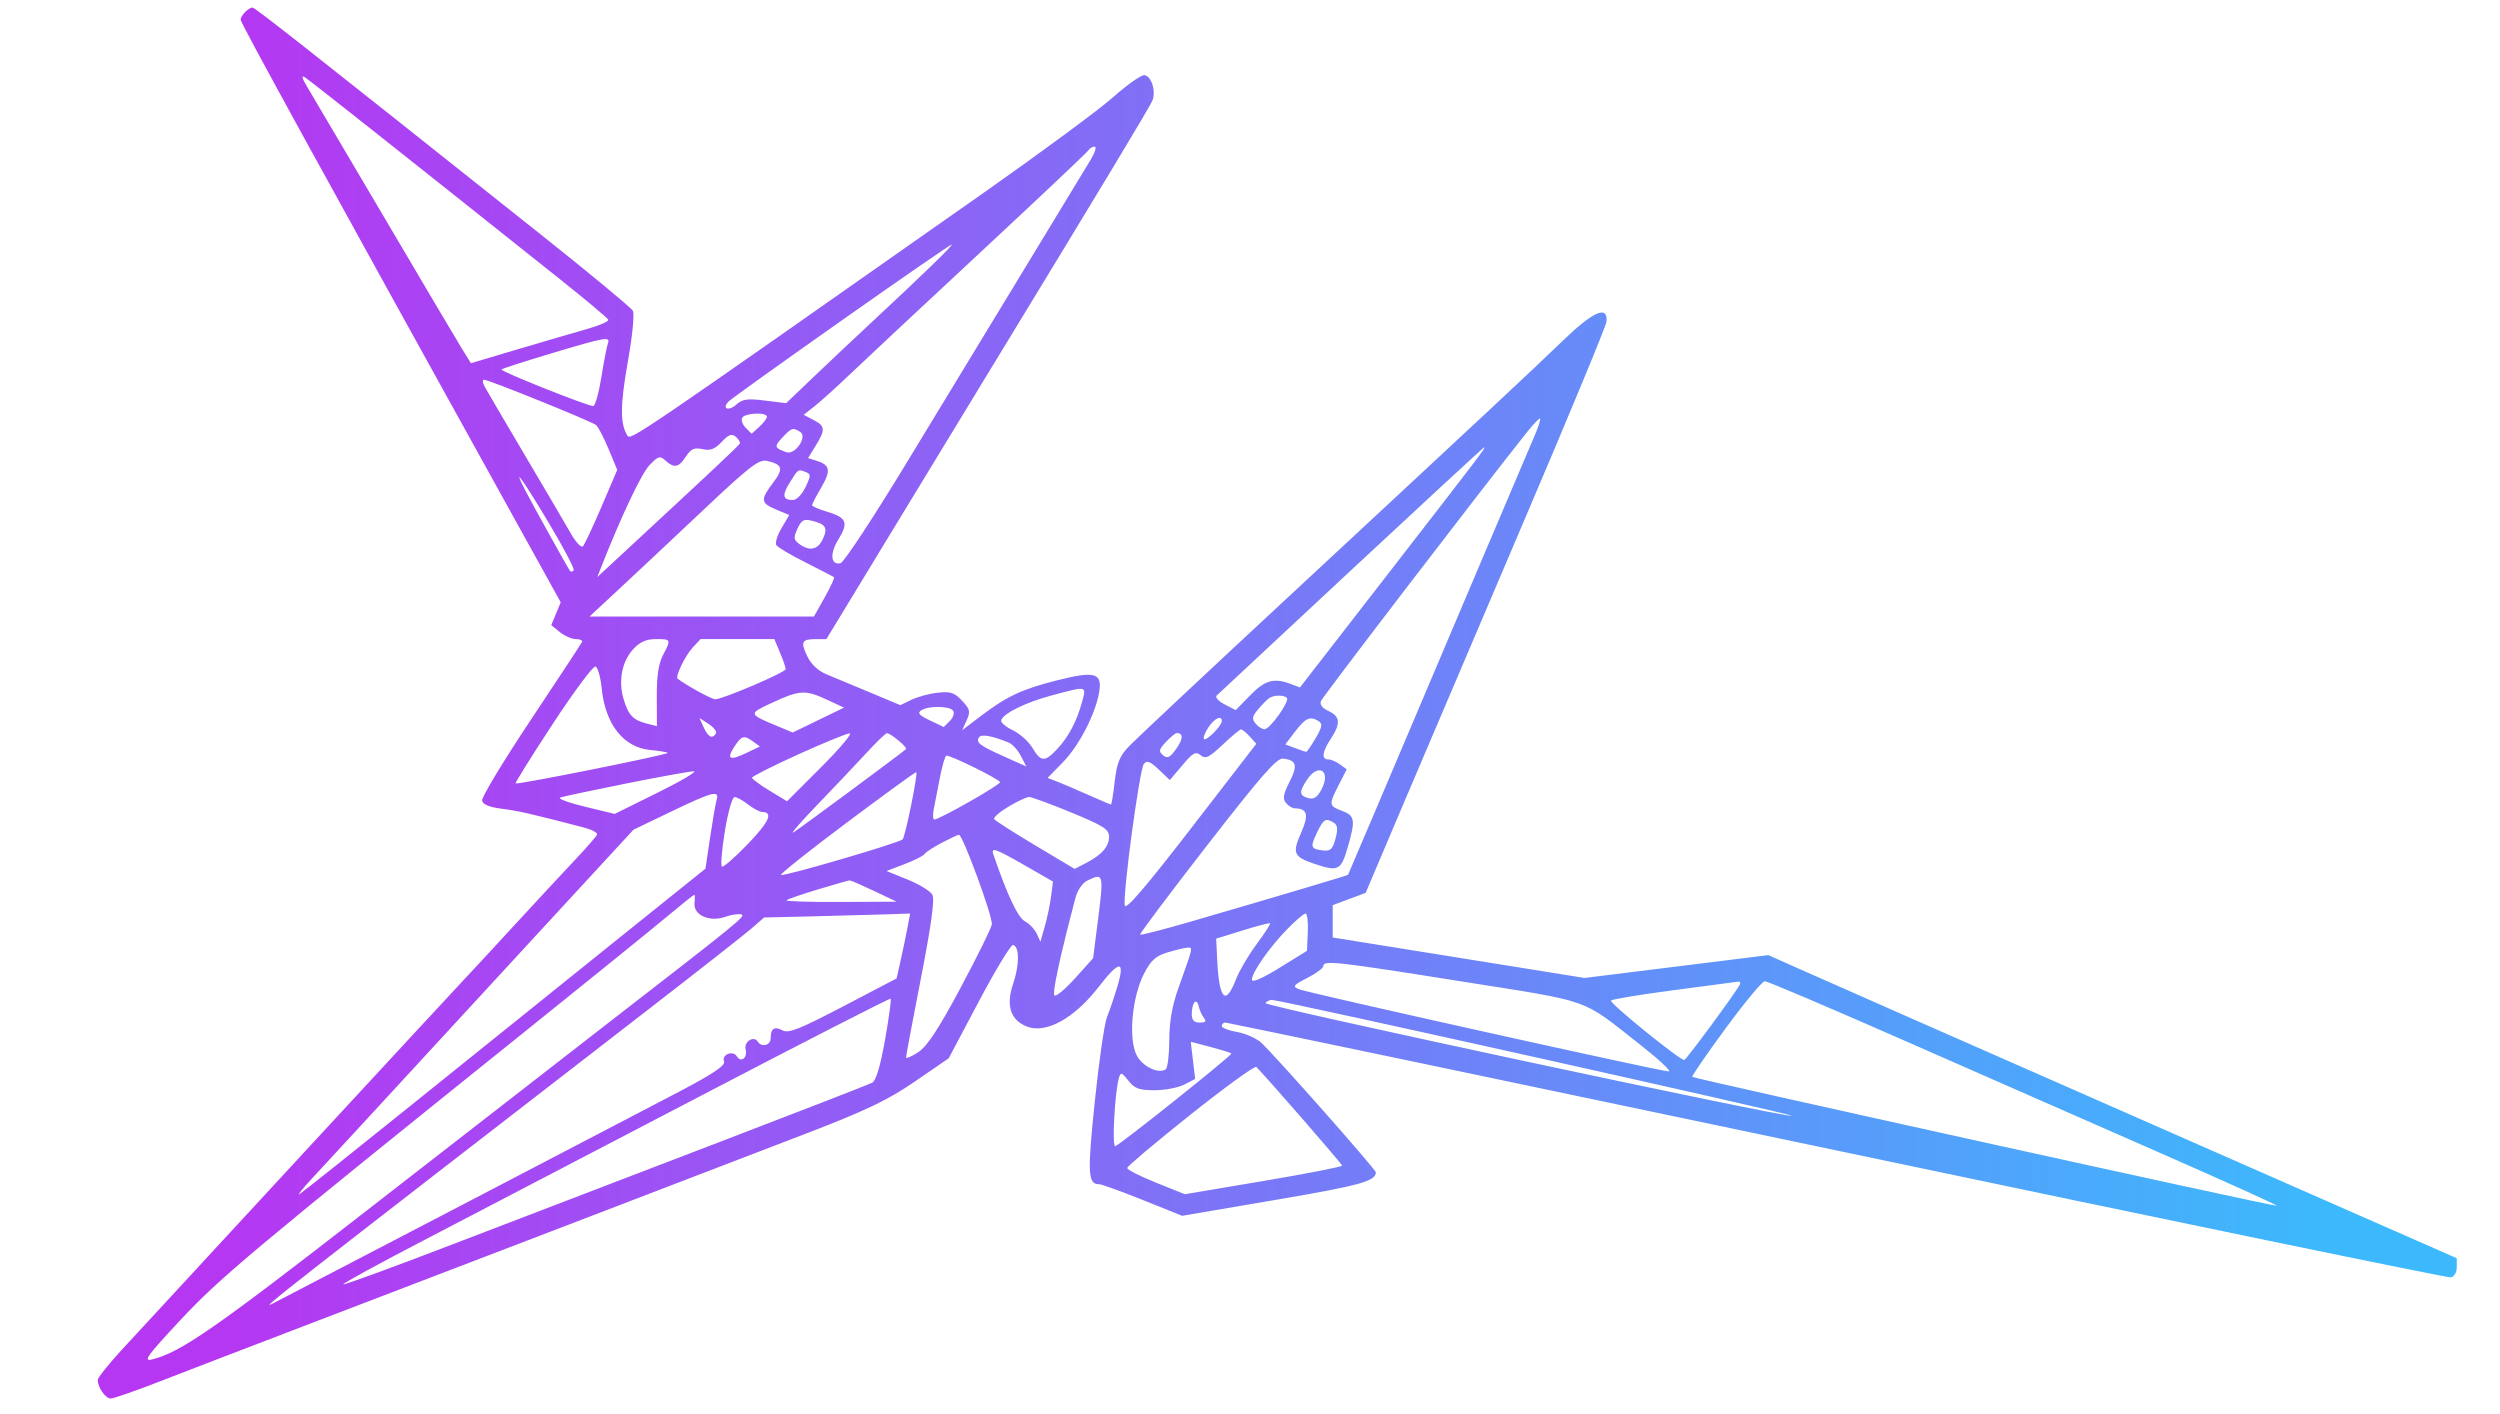 <svg height="376" viewBox="0 0 665 376" width="665" xmlns="http://www.w3.org/2000/svg"><path d="m65.2 3.2c-.66.66-1.2 1.57-1.2 2.023 0 .869 20.244 37.767 72.221 131.634l12.933 23.357-1.258 3.037-1.258 3.037 2.292 1.856c1.26 1.021 3.179 1.856 4.264 1.856s1.823.337 1.639.75c-.183.412-6.311 9.728-13.618 20.701-7.306 10.973-13.15 20.648-12.986 21.5.2 1.042 1.93 1.756 5.284 2.182 4.449.566 7.852 1.343 21.802 4.984 2.098.547 3.673 1.39 3.5 1.872-.173.483-2.79 3.495-5.816 6.694-3.025 3.199-10.675 11.442-17 18.317-6.324 6.875-11.742 12.725-12.039 13-.534.494-79.619 86.041-91.71 99.204-3.437 3.743-6.25 7.282-6.25 7.866 0 1.981 2.064 4.93 3.45 4.93.759 0 6.48-1.985 12.715-4.411 6.234-2.426 22.135-8.538 35.335-13.584 36.321-13.882 115.515-44.238 137.456-52.687 15.575-5.999 21.245-8.722 28.429-13.656l8.973-6.162 8.071-15.23c4.439-8.377 8.521-15.092 9.071-14.923 1.695.521 1.7 5.297.012 10.268-1.965 5.79-.791 9.613 3.5 11.39 5.101 2.113 12.717-2.051 19.267-10.532 5.48-7.095 7.038-7.165 4.984-.223-.854 2.887-2.111 6.6-2.794 8.25-.682 1.65-2.147 11.775-3.256 22.5-1.993 19.291-1.85 22.007 1.159 21.996.621-.003 5.842 1.888 11.604 4.201l10.476 4.205 25.002-4.261c22.326-3.805 26.475-4.945 26.531-7.289.017-.748-26.984-31.284-30.512-34.504-1.297-1.184-4.183-2.461-6.415-2.838s-4.058-1.096-4.058-1.598.427-.912.948-.912 73.723 15.318 162.671 34.04c88.947 18.723 162.433 33.904 163.302 33.737.914-.176 1.579-1.312 1.579-2.698v-2.393l-64.5-28.356c-79.653-35.019-101.383-44.586-111.062-48.901l-7.563-3.372-24.437 3.039-24.438 3.039-33.5-5.382-33.5-5.382v-4.302-4.301l4.384-1.634 4.385-1.634 9.754-23c5.365-12.65 19.746-46.4 31.958-75s22.275-52.886 22.361-53.969c.355-4.433-3.491-2.74-11.681 5.142-9.062 8.72-17.718 16.801-73.661 68.76-21.175 19.667-39.911 37.228-41.636 39.023-2.544 2.649-3.27 4.423-3.848 9.405-.392 3.376-.837 6.139-.99 6.139-.152 0-2.921-1.174-6.152-2.609s-6.963-3.028-8.293-3.54l-2.42-.93 4.119-4.211c4.18-4.273 8.527-12.623 9.564-18.373.962-5.33-.958-5.93-10.958-3.422-9.552 2.396-13.591 4.287-20.67 9.681l-4.783 3.645 1.198-2.63c1.055-2.314.908-2.942-1.216-5.216-2.024-2.167-3.073-2.512-6.479-2.134-2.235.248-5.385 1.095-7 1.881l-2.936 1.43-8-3.348c-4.4-1.842-9.613-4.014-11.585-4.829-2.301-.95-4.158-2.682-5.185-4.836-1.836-3.849-1.471-4.559 2.347-4.559h2.744l14.735-24.25c8.104-13.337 20.904-34.375 28.443-46.75 31.141-51.115 42.964-70.739 43.573-72.327.985-2.568-.402-6.673-2.255-6.673-.904 0-4.621 2.645-8.258 5.878-3.638 3.233-18.977 14.561-34.086 25.173-93.601 65.74-94.222 66.164-95.087 64.8-1.954-3.081-1.924-8.134.114-19.62 1.243-7.01 1.804-12.75 1.326-13.59-.454-.799-11.176-9.686-23.826-19.747-65.17-51.834-76.68-60.894-77.36-60.894-.407 0-1.28.54-1.94 1.2m16.495 19.873c1.143 1.885 10.286 17.377 20.319 34.427 10.032 17.05 19.367 32.824 20.744 35.054l2.505 4.055 12.618-3.75c6.941-2.062 15.231-4.488 18.423-5.391 3.193-.903 5.668-1.993 5.5-2.422-.167-.429-5.929-5.261-12.804-10.738-43.758-34.862-66.686-53.01-67.941-53.779-.937-.574-.715.315.636 2.544m207.81 16.919c-.337.546-13.301 12.792-28.809 27.214s-31.121 29.016-34.696 32.43-7.789 7.216-9.364 8.448l-2.864 2.241 2.614 1.369c3.147 1.649 3.226 2.58.581 6.86l-2.034 3.29 2.284.713c3.61 1.127 3.87 2.618 1.239 7.109-1.351 2.304-2.456 4.429-2.456 4.722 0 .292 1.847 1.085 4.104 1.761 5.133 1.538 5.661 2.877 2.896 7.351-2.327 3.766-2.049 6.863.568 6.324.865-.178 8.673-12.024 17.35-26.324 8.678-14.3 22.892-37.7 31.588-52s16.684-27.462 17.751-29.25 1.473-3.25.901-3.25-1.316.446-1.653.992m-65.732 45.329c-15.8 11.129-29.27 20.776-29.934 21.44-1.959 1.959-.028 2.72 2.074.818 1.58-1.43 2.938-1.617 7.559-1.039l5.634.704 7.724-7.372c4.249-4.055 10.873-10.297 14.721-13.872 13.786-12.809 22.225-20.999 21.592-20.956-.353.024-13.57 9.148-29.37 20.277m-77.108 8.668c-7.059 2.116-13.029 4.041-13.266 4.279-.453.453 22.82 9.732 24.41 9.732.504 0 1.475-3.459 2.156-7.686.682-4.227 1.467-8.277 1.745-9 .72-1.878-.699-1.625-15.045 2.675m-17.796 8.761c.516.963 5.332 9.175 10.703 18.25 5.37 9.075 10.87 18.446 12.222 20.823 1.353 2.378 2.817 3.953 3.255 3.5.438-.452 2.672-5.214 4.966-10.581l4.169-9.759-2.295-5.538c-1.262-3.045-2.766-5.923-3.342-6.395-1.206-.987-28.56-12.05-29.797-12.05-.451 0-.398.787.119 1.75m68.572 8.346c-.373.603.037 1.81.91 2.683l1.587 1.587 2.031-1.838c1.117-1.011 2.031-2.218 2.031-2.683 0-1.248-5.769-1.028-6.559.251m208.899 3.654c-11.346 14.211-54.515 70.542-54.972 71.733-.359.937.379 1.9 2.034 2.654 3.109 1.417 3.265 3.336.598 7.363-2.301 3.474-2.555 5.5-.691 5.5.72 0 2.12.594 3.113 1.319l1.803 1.319-2.112 4.141c-2.716 5.323-2.685 5.567.887 6.915 3.447 1.301 3.607 2.41 1.429 9.902-1.711 5.885-2.499 6.28-8.53 4.273-5.812-1.935-6.235-2.854-3.823-8.309 2.151-4.861 1.725-6.498-1.704-6.545-.62-.008-1.659-.656-2.309-1.439-.928-1.118-.722-2.323.959-5.619 2.232-4.375 1.871-5.71-1.672-6.178-1.689-.224-5.718 4.367-20.27 23.097-9.989 12.856-18.001 23.536-17.805 23.732.196.197 6.402-1.404 13.791-3.557 24.798-7.227 41.381-12.164 41.509-12.358.134-.204 9.988-23.404 33.424-78.693 7.81-18.425 15.061-35.482 16.113-37.905 1.052-2.422 1.757-4.559 1.567-4.749s-1.692 1.342-3.339 3.404m-198.241 1.645c-2.235 2.379-2.132 2.753 1.076 3.89 2.315.822 5.688-4.123 3.68-5.395-1.958-1.241-2.268-1.143-4.756 1.505m-16.143 1.152c-1.822 1.94-2.998 2.383-5.097 1.922-2.189-.481-3.06-.092-4.408 1.966-1.928 2.942-3.118 3.176-5.443 1.073-1.479-1.339-1.918-1.21-4.268 1.25-2.151 2.252-7.536 13.635-12.887 27.242l-.983 2.5 3.315-3.069c27.893-25.826 34.359-31.892 34.598-32.46.156-.369-.333-1.183-1.087-1.808-1.067-.886-1.897-.578-3.74 1.384m167.523 34.043c-19.239 17.924-35.368 32.961-35.844 33.415s.469 1.514 2.099 2.357l2.963 1.533 3.854-3.948c3.945-4.04 6.325-4.705 10.774-3.014l2.455.934 23.36-30.126c25.112-32.385 26.143-33.741 25.646-33.741-.181 0-16.069 14.665-35.307 32.59m-172.525-15.814c-8 7.548-18.058 16.986-22.351 20.974l-7.806 7.25 29.852-.001 29.851-.001 2.847-5.069c1.566-2.788 2.691-5.209 2.5-5.382-.191-.172-3.576-1.929-7.523-3.905-3.946-1.976-7.469-4.068-7.829-4.65s.267-2.618 1.392-4.525l2.046-3.468-3.466-1.449c-4.165-1.739-4.266-2.635-.813-7.163 2.83-3.71 2.493-4.886-1.654-5.79-2.141-.467-4.591 1.428-17.046 13.179m23.213-7.57c-2.209 3.488-2.016 4.794.707 4.794 1.013 0 2.444-1.443 3.384-3.415 1.448-3.037 1.46-3.479.103-4-2.126-.816-1.949-.926-4.194 2.621m-70.549 2.044c1.973 3.843 11.542 21.065 12.038 21.667.189.229.61.15.936-.175.325-.326-2.658-6.026-6.629-12.667-6.934-11.596-9.854-15.657-6.345-8.825m72.496 10.398c-1.094 2.401-1.026 2.943.503 4.061 2.75 2.011 4.952 1.533 6.27-1.361 1.355-2.972.777-3.919-2.949-4.838-2.125-.525-2.776-.161-3.824 2.138m-43.639 31.974c-3.059 3.3-4.065 8.467-2.6 13.356 1.287 4.294 2.521 5.581 6.249 6.517l2.613.656-.038-7.826c-.027-5.428.473-8.805 1.631-11.025 2.224-4.262 2.207-4.3-1.878-4.3-2.543 0-4.235.742-5.977 2.622m15.766-.372c-1.926 2.056-4.681 7.714-4.019 8.254 1.962 1.601 9.043 5.5 10.008 5.511 1.928.022 18.77-7.183 18.77-8.03 0-.407-.681-2.371-1.513-4.363l-1.514-3.622h-9.812-9.812zm-37.198 20.282c-5.632 8.583-10.082 15.717-9.891 15.853.555.395 40.869-7.697 40.448-8.119-.209-.209-2.287-.554-4.617-.768-7.123-.652-11.995-6.831-12.946-16.419-.295-2.982-1.036-5.586-1.647-5.787-.61-.201-5.716 6.657-11.347 15.24m132.762-7.566c-6.907 1.842-12.882 4.764-13.493 6.599-.192.576 1.193 1.782 3.077 2.681 1.885.899 4.24 3.011 5.235 4.694 2.225 3.768 3.292 3.818 6.575.31 3.032-3.241 5.186-7.315 6.61-12.5 1.198-4.364 1.456-4.307-8.004-1.784m-74.305 1.904c-6.59 3.044-6.601 3.002 1.684 6.443l3.684 1.53 6.816-3.307 6.816-3.308-4.5-2.092c-5.784-2.689-7.25-2.615-14.5.734m132-1.105c-.55.404-1.85 1.739-2.888 2.966-1.547 1.829-1.661 2.506-.628 3.75.694.836 1.768 1.509 2.388 1.498 1.453-.028 6.767-7.507 5.929-8.344-.852-.852-3.564-.779-4.801.13m-92.439 3.176c-1.117.707-.61 1.307 2.269 2.68l3.709 1.768 1.599-1.598c.879-.88 1.294-2.092.921-2.695-.817-1.322-6.49-1.425-8.498-.155m-57.885 4.546c1.186 2.602 2.306 3.16 3.256 1.622.303-.489-.563-1.62-1.925-2.512l-2.476-1.623zm134.212.044c-.913 1.392-1.418 2.772-1.124 3.066.612.612 4.736-3.556 4.736-4.786 0-1.678-2.014-.719-3.612 1.72m23.177.973-2.673 3.504 2.619.996c1.441.548 2.77.996 2.955.996s1.307-1.645 2.493-3.655c1.708-2.895 1.885-3.828.849-4.485-2.296-1.456-3.508-.943-6.243 2.644m-19.364 3.603c-3.626 3.421-4.54 3.857-5.837 2.78-1.301-1.08-2.049-.67-4.865 2.668l-3.328 3.945-2.931-2.789c-2.313-2.201-3.153-2.517-3.986-1.5-1.142 1.395-5.608 34.509-5.077 37.647.227 1.339 5.492-4.789 17.659-20.551l17.336-22.459-1.741-1.924c-.957-1.058-2.009-1.913-2.336-1.899s-2.53 1.851-4.894 4.082m-112.951 2.595c-6.738 3.056-12.236 5.836-12.218 6.177.017.342 2.12 1.89 4.673 3.441l4.642 2.819 9.07-9.069c4.988-4.989 8.398-9.037 7.576-8.997-.821.04-7.005 2.574-13.743 5.629m18.249-.452c-2.657 2.887-8.469 9.024-12.915 13.636s-7.409 8.014-6.584 7.56c1.176-.646 27.929-20.428 29.985-22.172.498-.422-4.02-4.212-5.069-4.252-.322-.012-2.759 2.341-5.417 5.228m29.902-4.089c-.855 1.382.165 2.148 6.845 5.146l5.746 2.579-1.459-2.822c-.802-1.552-2.263-3.148-3.246-3.547-4.537-1.841-7.293-2.316-7.886-1.356m49.74 1.189c-1.886 2.008-1.999 2.523-.772 3.541 1.162.964 1.831.637 3.504-1.712 1.87-2.626 1.92-4.179.135-4.179-.363 0-1.653 1.057-2.867 2.35m-114.753 1.181c-2.228 3.401-1.37 3.905 3.053 1.796l3.688-1.759-1.755-1.284c-2.456-1.796-3.098-1.635-4.986 1.247m54.634 8.219c-.617 3.162-1.359 6.988-1.651 8.5-.291 1.512-.226 2.75.146 2.75 1.329 0 17.483-9.178 17.483-9.933 0-.7-12.846-7.067-14.259-7.067-.329 0-1.103 2.588-1.719 5.75m-83.522 1.676c-8.8 1.764-16.66 3.436-17.466 3.713-.806.278 2.119 1.373 6.5 2.433l7.966 1.928 11.5-5.691c6.325-3.131 10.6-5.669 9.5-5.642s-9.2 1.494-18 3.259m58.727 10.395c-10.042 7.518-17.914 13.783-17.493 13.922 1.085.36 31.463-8.531 32.352-9.469.717-.756 4.106-17.416 3.638-17.884-.131-.13-8.454 5.914-18.497 13.431m122.388-11.356c-2.118 3.232-2.037 4.191.405 4.83 1.505.393 2.408-.222 3.541-2.413 2.541-4.914-.921-7.035-3.946-2.417m-169.115 8.427-10 4.808-26.181 28.4c-29.06 31.524-27.261 29.571-43.201 46.9-6.323 6.875-13.549 14.702-16.058 17.393-2.508 2.69-4.046 4.607-3.419 4.258.628-.349 14.353-11.277 30.5-24.284 16.148-13.007 40.192-32.346 53.431-42.977l24.072-19.328 1.231-8.281c.676-4.555 1.461-9.068 1.745-10.031.777-2.641-1.112-2.151-12.12 3.142m14.311 5.15c-.816 4.973-1.168 9.237-.782 9.476.385.238 3.492-2.474 6.904-6.027 5.708-5.944 6.817-8.456 3.758-8.513-.655-.012-2.316-.902-3.691-1.978s-2.996-1.966-3.603-1.978c-.618-.012-1.756 3.956-2.586 9.02m75.421-6.465c-2.347 1.406-4.061 2.89-3.81 3.297.252.407 5.175 3.556 10.942 6.998l10.484 6.258 2.982-1.542c4.246-2.196 6.17-4.385 6.17-7.021 0-1.96-1.448-2.889-10.019-6.429-5.511-2.276-10.573-4.134-11.25-4.129-.677.006-3.151 1.161-5.499 2.568m82.073 6.91c-1.857 3.894-1.696 4.353 1.667 4.741 1.916.222 2.515-.353 3.255-3.127.673-2.523.568-3.615-.41-4.235-2.171-1.377-2.773-1.027-4.512 2.621m-99.805 2.695c-2.2 1.151-4.26 2.495-4.579 2.987-.318.492-2.725 1.709-5.35 2.706l-4.772 1.811 5.635 2.287c3.099 1.258 6.057 3.075 6.572 4.038.646 1.208-.296 8.077-3.033 22.12-2.184 11.203-3.971 20.711-3.972 21.128 0 .418 1.462-.205 3.249-1.383 2.383-1.571 5.385-6.137 11.25-17.109 4.4-8.231 8.143-15.815 8.318-16.852.324-1.928-7.761-23.951-8.764-23.871-.305.025-2.354.986-4.554 2.138m13.715 3.068c3.762 10.95 6.522 16.806 8.393 17.808 1.204.644 2.625 2.132 3.159 3.307l.97 2.135 1.153-4c.635-2.2 1.39-5.8 1.678-8l.524-4-7.407-4.25c-7.899-4.533-9.148-4.975-8.47-3m25.032 6.972c-1.33.641-2.641 2.56-3.2 4.682-4.126 15.659-6.197 25.276-5.573 25.881.406.393 2.885-1.671 5.508-4.587l4.77-5.302 1.124-8.766c1.778-13.867 1.745-14.018-2.629-11.908m-71.635 2.35c-4.338 1.304-8.125 2.608-8.416 2.899s6.183.495 14.387.452l14.917-.076-6-2.847c-3.3-1.566-6.225-2.836-6.5-2.822s-4.049 1.091-8.388 2.394m-40.176 7.222c-3.815 3.187-19.761 16.097-35.436 28.689-74.792 60.082-83.478 67.347-93.976 78.609-9.079 9.74-10.08 11.14-7.5 10.5 7.527-1.868 16.834-8.329 56.976-39.554 23.65-18.397 52.225-40.592 63.5-49.323 35.985-27.865 37.456-29.063 36.196-29.483-.681-.227-2.637.075-4.346.67-4.155 1.449-8.456-.512-8.112-3.698.131-1.212.102-2.204-.064-2.204-.167 0-3.424 2.607-7.238 5.794m38.939-.047-13.125.309-3.375 2.934c-1.856 1.613-14.625 11.633-28.375 22.265-98.25 75.973-102.578 79.362-99 77.509 13.032-6.748 99.464-51.804 108.321-56.466 8.865-4.666 12.166-6.89 11.767-7.929-.706-1.841 2.35-3.087 3.401-1.387 1.117 1.808 2.92.384 2.337-1.845-.521-1.992 2.174-3.754 3.201-2.093 1.024 1.656 3.473 1.037 3.473-.877 0-2.615.976-3.25 3.181-2.07 1.558.834 4.58-.367 16.119-6.407l14.2-7.433 1.118-5.02c.615-2.761 1.423-6.644 1.796-8.628l.677-3.609-6.296.218c-3.462.12-12.201.358-19.42.529m125.929 3.503c-4.781 4.941-9.304 11.442-9.304 13.373 0 .836 2.767-.364 7.323-3.175l7.323-4.52.226-4.964c.125-2.73-.152-4.964-.614-4.964-.463 0-2.692 1.912-4.954 4.25m-11.804.26-7 2.171.256 5.409c.511 10.822 2.223 12.652 5.02 5.367.836-2.176 3.294-6.354 5.462-9.284 2.168-2.929 3.789-5.44 3.602-5.58-.187-.139-3.49.723-7.34 1.917m-19.95 5.835c-3.18.959-4.406 2.078-6.293 5.744-3.15 6.121-4.144 17.296-1.92 21.595 1.543 2.985 5.702 5.028 7.709 3.788.525-.325.966-3.826.98-7.781.018-5.102.755-9.224 2.537-14.191 3.845-10.716 3.798-10.507 2.304-10.423-.752.042-3.144.613-5.317 1.268m41.45 3.635c0 .538-1.913 1.955-4.25 3.148-3.782 1.93-4.03 2.261-2.25 3.008 2.363.992 96.282 21.864 98.382 21.864.79 0-2.572-3.15-7.472-7-16.154-12.691-12.275-11.313-47.691-16.946-33.277-5.292-36.719-5.674-36.719-4.074m93.324 6.394c-8.897 1.169-16.461 2.415-16.81 2.769-.565.573 18.251 15.855 19.486 15.826.503-.011 14.21-18.638 14.833-20.157.184-.446-.041-.756-.5-.688-.458.068-8.112 1.08-17.009 2.25m13.673 10.184c-5.068 6.907-9.052 12.706-8.855 12.885.592.54 155.128 34.62 155.463 34.285.171-.17-13.733-6.466-30.897-13.99-17.165-7.524-47.595-20.894-67.624-29.709-20.028-8.816-36.968-16.029-37.645-16.029-.676 0-5.375 5.651-10.442 12.558m-273.497 18.407c-28.05 14.644-60.805 31.725-72.789 37.958-11.983 6.233-21.616 11.505-21.406 11.716.211.21 13.391-4.617 29.289-10.727 15.898-6.109 47.118-18.077 69.378-26.594 22.259-8.517 41.166-15.857 42.016-16.311 1.026-.55 2.175-4.381 3.428-11.433 1.037-5.834 1.704-10.748 1.484-10.92-.22-.173-23.35 11.667-51.4 26.311m132.25-25.388c-.413.416-.75 1.806-.75 3.09 0 1.711.566 2.333 2.122 2.333 1.573 0 1.86-.324 1.108-1.25-.558-.687-1.176-2.078-1.372-3.09-.197-1.012-.695-1.499-1.108-1.083m18.857.25c-.496.802 139.203 30.697 139.951 29.948.399-.399-136.248-30.843-138.249-30.8-.655.014-1.421.397-1.702.852m-19.287 15.227.585 4.944-2.903 1.501c-1.596.825-5.142 1.501-7.88 1.501-4.136 0-5.314-.428-6.971-2.535-1.77-2.251-2.053-2.335-2.52-.75-1.109 3.77-1.896 18.539-.967 18.165 1.649-.663 31.253-24.296 30.89-24.659-.191-.191-2.703-.969-5.583-1.729l-5.236-1.381zm-.63 14.424c-9.245 7.355-16.828 13.743-16.851 14.197s3.416 2.212 7.641 3.906l7.681 3.081 20.92-3.526c11.505-1.94 20.915-3.776 20.911-4.081-.007-.425-19.297-22.619-22.817-26.252-.371-.383-8.239 5.321-17.485 12.675" fill="url(#MyGradient)" fill-rule="evenodd" />
      <style type="text/css">
        rect{fill:url(#MyGradient)}
      </style>
      <defs>
        <linearGradient id="MyGradient">
          <stop offset="5%" stop-color="rgb(181, 55, 242)" />
          <stop offset="95%" stop-color="rgb(60, 185, 252)" />
        </linearGradient>
      </defs>
</svg>